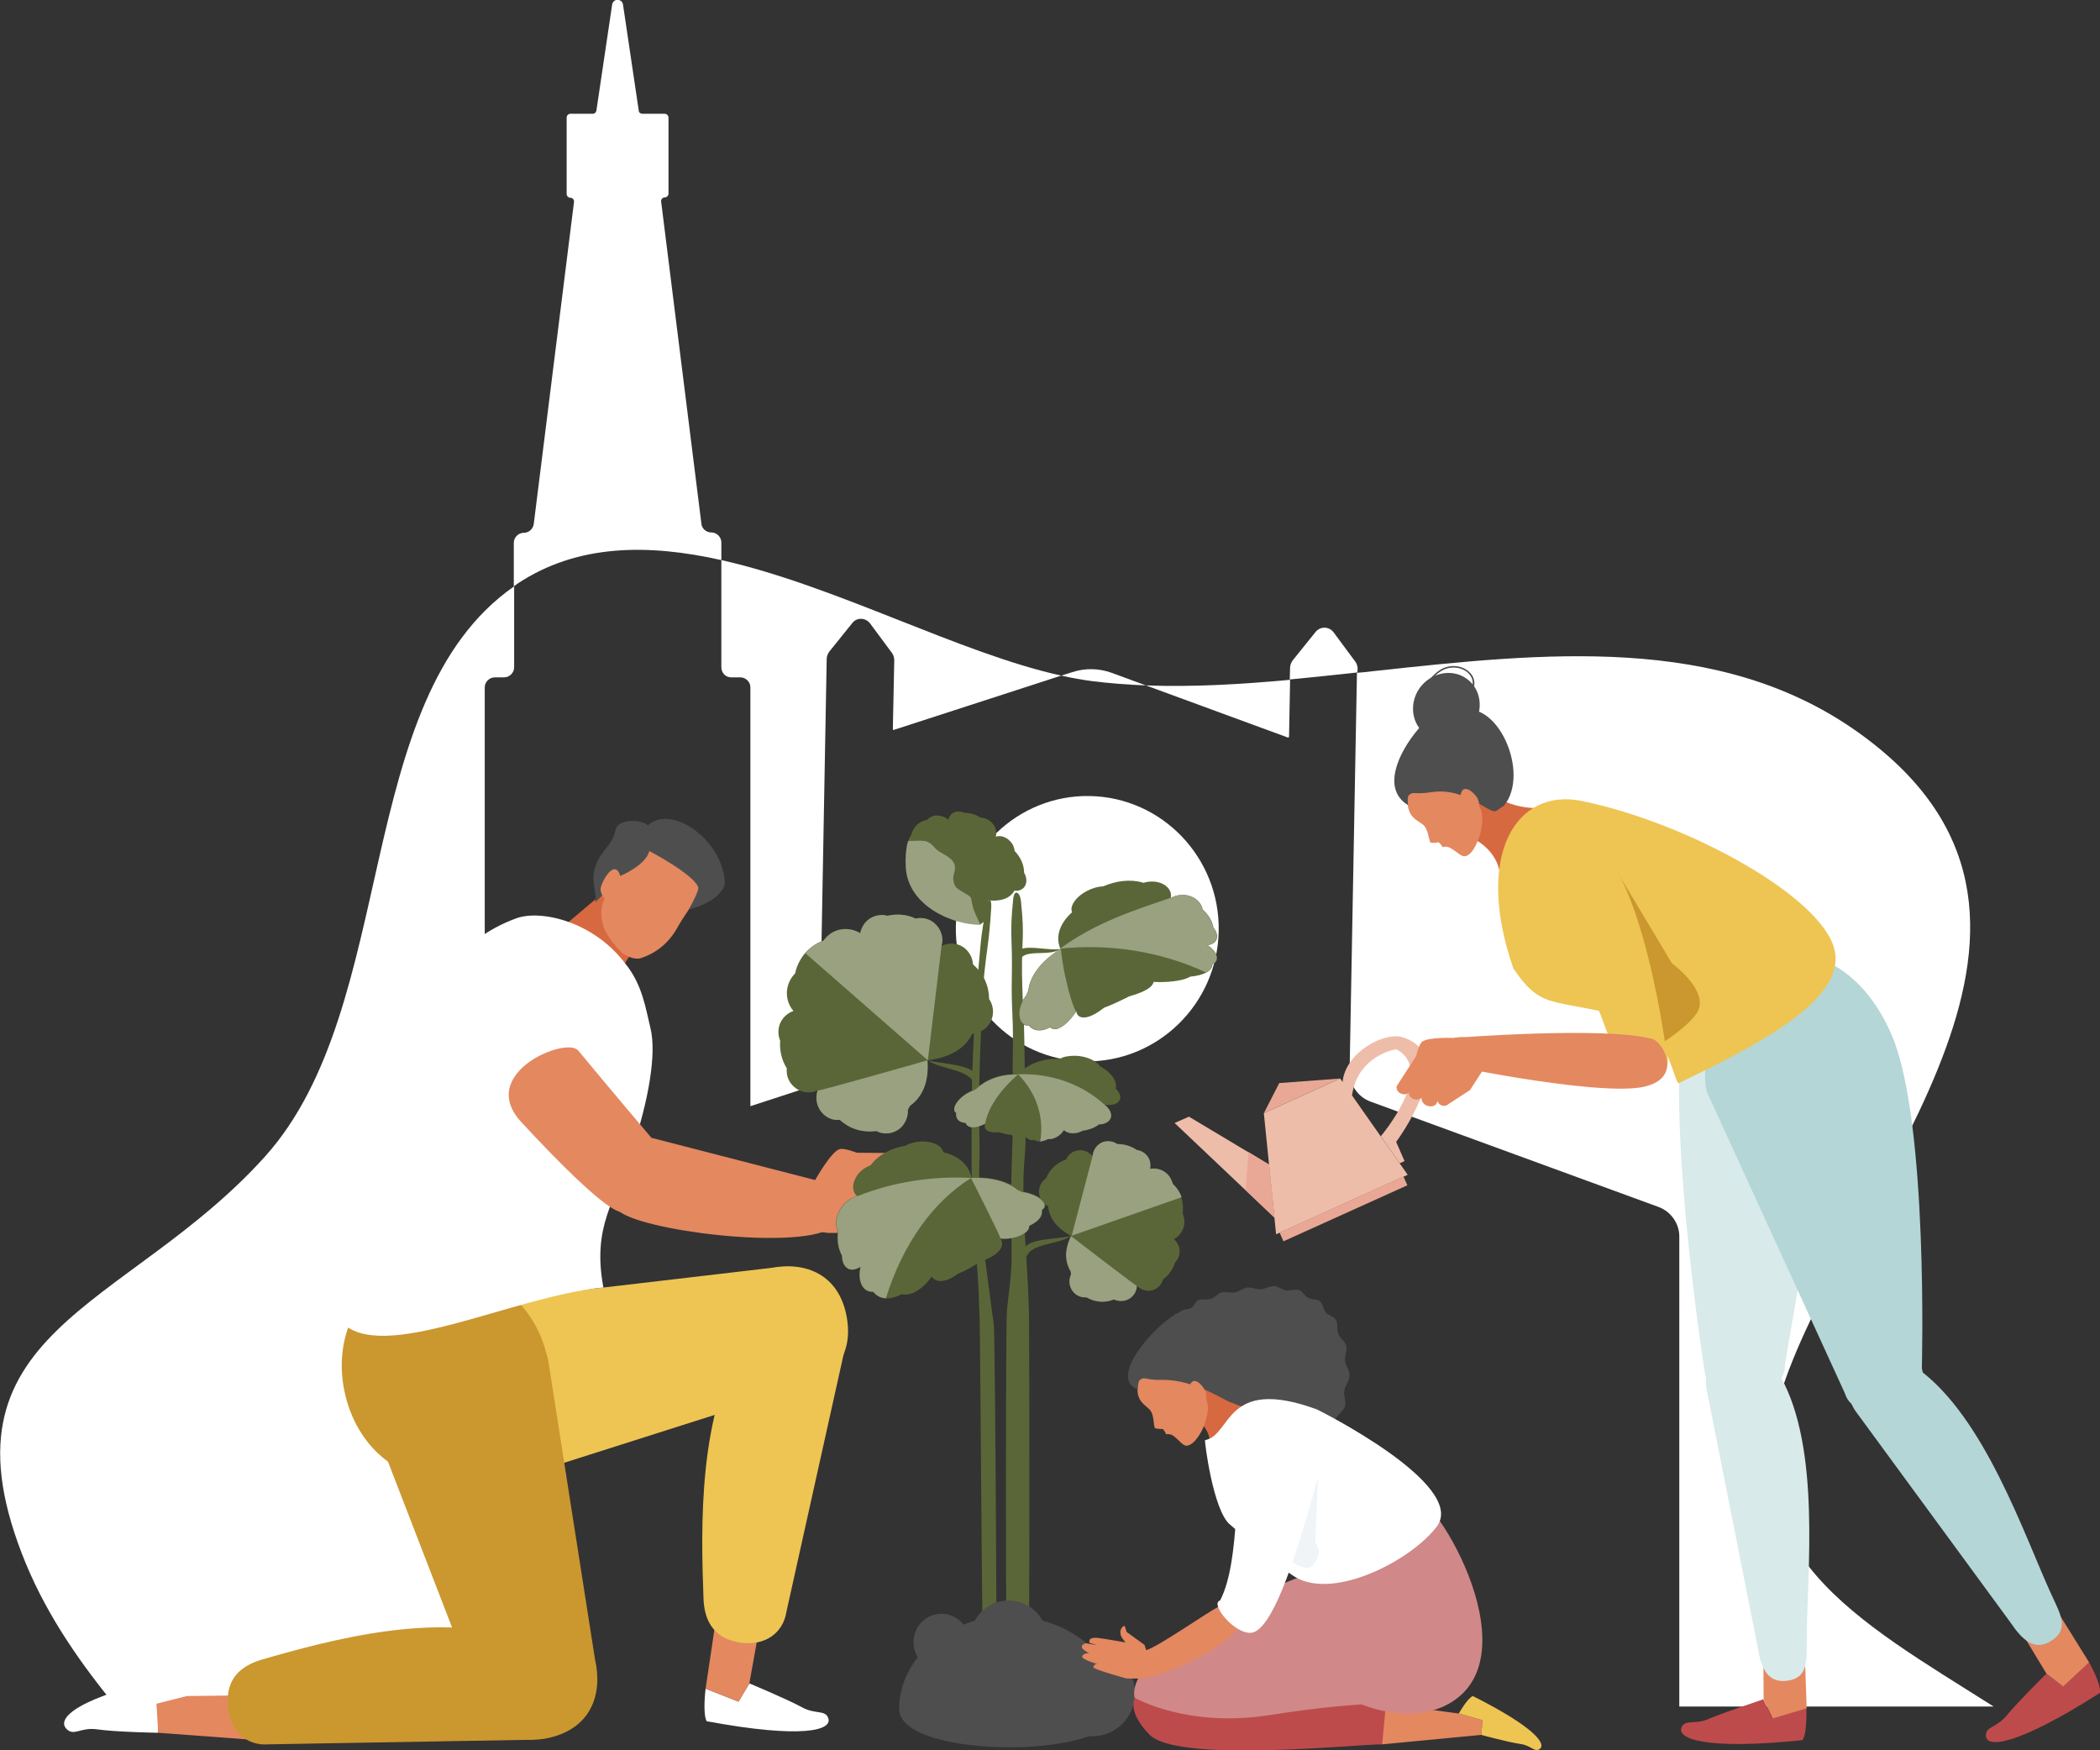 <?xml version="1.0" encoding="UTF-8"?>
<!-- Generator: Adobe Illustrator 26.5.1, SVG Export Plug-In . SVG Version: 6.00 Build 0)  -->
<svg xmlns="http://www.w3.org/2000/svg" xmlns:xlink="http://www.w3.org/1999/xlink" version="1.1" id="Livello_2_00000139256961115310086780000017769830541061088944_" x="0px" y="0px" viewBox="0 0 600 500" style="enable-background:new 0 0 600 500;" xml:space="preserve">
<rect x="0" y="0" width="600" height="500" fill="#333333" stroke="none"/>
<style type="text/css">
	.st0{fill:#FFFFFF;}
	.st1{fill:#E48860;}
	.st2{fill:#EEC553;}
	.st3{fill:#CB972F;}
	.st4{fill:#D76940;}
	.st5{fill:#4E4E4F;}
	.st6{fill:#5A6637;}
	.st7{fill:#99A181;}
	.st8{fill:#BE4B4B;}
	.st9{fill:#D18888;}
	.st10{fill:#F0F4F6;}
	.st11{fill:#D8EAEA;}
	.st12{fill:#B4D6D7;}
	.st13{fill:#EEBDA9;}
	.st14{fill:#E9A895;}
</style>
<g>
	<g>
		<g>
			<path class="st0" d="M368.3,210.4l0.3-16.2c-14.1,1.3-27.9,2.1-41.2,1.6l40.6,14.9C368.1,210.7,368.3,210.6,368.3,210.4     L368.3,210.4z"></path>
			<path class="st0" d="M391.6,314.7l82.3,30.1c3.5,1.3,5.9,4.7,5.9,8.4v134.3h89.8c-38.6-24.5-76.9-44.4-59.5-93.4     c20.7-58.1,94.7-132.6,20.5-185.1c-39.4-27.9-89.2-22.6-138-17.3c-1.6,0.2-3.2,0.4-4.9,0.5l-2.1,113.9     C385.6,309.9,388,313.4,391.6,314.7L391.6,314.7z"></path>
			<path class="st0" d="M309.9,303.2c20.7,0.4,37.9-16.3,38.3-37.2c0.4-20.9-16.1-38.2-36.8-38.6c-20.7-0.4-37.9,16.3-38.3,37.2     C272.7,285.6,289.2,302.8,309.9,303.2L309.9,303.2z"></path>
			<path class="st0" d="M138.5,196.4c0-1.6,1.3-2.9,2.9-2.9h2.6c1.6,0,2.9-1.3,2.9-2.9v-23.1c-46.6,32.4-32.5,119.9-71.2,162.9     c-39.7,44.1-95.9,49.4-68.3,116.3c6.4,15.4,15.8,28.7,25.8,40.9h105.3L138.5,196.4L138.5,196.4z"></path>
			<path class="st0" d="M208.9,193.5h2.6c1.6,0,2.9,1.3,2.9,2.9v119.6l13.5-4.4c3.6-1.2,6.1-4.5,6.2-8.4l2.1-115     c0-0.7,0.3-1.4,0.7-2l6.6-8.2c1.3-1.7,3.8-1.6,5.1,0.1l6.3,8.5c0.4,0.6,0.6,1.3,0.6,2l-0.4,19.7c0,0.2,0.2,0.3,0.3,0.2l47.8-15.5     c-29.1-6.4-64.2-25.6-97.1-33v30.6C206.1,192.2,207.3,193.5,208.9,193.5L208.9,193.5z"></path>
		</g>
		<path class="st0" d="M229.1,487.7c3.8,2.1,6.6,0.7,7.5,3c1.5,3.6-7.2,6.1-34.7,1c-1.2-2.2-0.3-9.3-0.3-9.3l9.4,3.7l3.1-5.2    C214.1,480.9,224.7,485.3,229.1,487.7"></path>
	</g>
	<polygon class="st1" points="216.6,467 204.3,464.3 201.6,482.4 211,486.1 214.1,480.9  "></polygon>
	<g>
		<path class="st2" d="M220.3,362.2c10.1-1.9,19.4,2,21.6,13.9c2.2,11.9-4.9,19-15.1,20.9l-83,26.4c-10.1,1.9-20.6-12.3-22.8-24.2    c-2.2-11.9,3.7-25,13.9-27L220.3,362.2L220.3,362.2z"></path>
		<path class="st2" d="M201,456.6c0.2,6,2.6,11.3,10.2,12.6c7.6,1.2,12.6-2.9,13.5-8.8l16.4-73.8c0.9-5.9-4.5-11.7-12.1-12.9    c-7.6-1.2-11.9,3.4-15.5,8.5C199.2,402.3,200.3,437.4,201,456.6"></path>
		<path class="st0" d="M27.6,494c-4.6-0.6-6.4,2-8.5,0c-3.3-3.1,3.2-9.3,31.2-15.3c2.3,1.7,5.4,9.6,5.4,9.6H45.1l0.1,6.7    C45.2,495,33,494.8,27.6,494"></path>
	</g>
	<polygon class="st1" points="70.8,496.9 71.5,484.3 53.4,484.5 44.7,486.7 45.2,495  "></polygon>
	<g>
		<path class="st3" d="M170,474c2.3,10.1-1.2,19.6-12.9,22.4c-11.7,2.7-19-4.2-21.3-14.3l-32-82.8c-2.3-10.1,13.8-21.1,25.5-23.8    c11.7-2.7,24.9,2.8,27.3,12.9L170,474L170,474z"></path>
		<path class="st3" d="M74.8,474.1c-5.7,1.7-10.3,5.2-9.7,13c0.6,7.8,5.7,11.7,11.6,11.2l74.9-1.3c5.9-0.5,10.2-7.2,9.5-14.9    c-0.6-7.8-6.1-10.8-11.8-13.2C126.7,459.5,93.1,468.8,74.8,474.1"></path>
		<path class="st3" d="M156,386.3c4,16.4-6.7,31.3-23,35.3c-16.2,4.1-30.3-6.5-34.3-22.9c-4-16.4,3.5-32.4,19.7-36.4    C134.7,358.2,151.9,369.9,156,386.3"></path>
	</g>
	<polygon class="st4" points="159,266.3 175.6,279.9 182.3,269.2 174.5,253.2  "></polygon>
	<g>
		<path class="st1" d="M175.3,252.8c2.7-3.6,5.7-10.2,8.9-11.7c3.7-1.8,7.3,0.2,10.2,2.1c3,1.9,6.2,4.4,6.2,8.5c0,3.5-4.7,9-6.9,13    c-2.7,5.1-6.9,7.9-10.9,9.1c-1.6,0.2-2.9-0.3-4.3-1.1c-1.5-0.6-5.4-5.9-5.9-7.5C171,259.9,171.8,257.4,175.3,252.8"></path>
		<path class="st5" d="M175.9,237c0.7-3.2,7.5-3,9.2-1.2c5.5-5.1,16.3,0.9,20.4,9.9c1,2.2,1.6,4.6,1.6,7c-1.8,4.7-7.9,6.5-10.3,7.1    c0,0,3-5.3,2.7-6.3c-1.2-3.7-14-10.4-14-10.4c-0.9,4.1-8.4,7.2-8.4,7.2s-2.2,2.9-7.1,7.5c0.7-2-1.1-5.8-0.2-9.2    C171.2,242.9,174.8,242.2,175.9,237"></path>
		<path class="st1" d="M177.3,250.5c-1.5-5.7-5.5,1.3-5.7,3.4c-0.1,0.8,0.6,2.4,1.3,3L177.3,250.5L177.3,250.5z"></path>
		<path class="st0" d="M185.8,293.5c1.9,7.4-0.5,21-5.3,35.2c-4.7,14.5-11.4,21.5-8.1,39.1c-26,2.4-63.9,22.4-75.2,9.5    c9-54.8,16.6-102.8,50.4-115c7.1-2.5,22,1,31,12.9C183.6,281.3,184.5,288.3,185.8,293.5"></path>
		<path class="st1" d="M165.2,300.1c9.1,11,20.8,24.8,20.8,24.8s-4.1,22-8.7,21.3c-4.3-0.7-17.5-13.9-28.4-25.7    C136.1,306.6,161.8,296,165.2,300.1"></path>
		<path class="st1" d="M186,325l46.9,12.1c0,0,4.4-7.9,6.9-8.8c1.2-0.5,5,1,5,1l11.7,0.1c1,0.2,1.6,1.4,1.4,2.8    c-0.2,1.2-1,2-1.8,2.1c0.9,0.4,1.3,1.7,1,3c-0.3,1.1-0.9,1.8-1.7,2c1,0.4,1.4,1.8,1.1,3.3c-0.4,1.5-1.5,2.5-2.6,2.3l-0.6-0.2    c0.4,0.5,0.5,1.3,0.3,2c-0.2,0.9-0.8,1.5-1.4,1.7l0,0l-8,3.8l-7.6,0l-1.7-0.2c-14.4,4.7-58.3-1.6-59-7.4    C170.6,332.5,177.1,324.8,186,325"></path>
		<path class="st6" d="M293.7,482.4c0,0.7-1.4-0.8-2.9-0.4c-1.5,0.1-3,2-3,1.4c-0.5-1.9-0.5-105.2-0.1-109.2    c0.4-4.1,1.1-8.3,1.3-13.2c0.1-10.4-0.2-10-0.1-20.4c0.1-10.5,0.4-10.8,0.5-21.2c0.1-10.4-0.2-10.1,0-20.6    c0.1-10.5-0.5-9.9-0.3-20.5c0.2-10.5-0.7-11.1,0.4-21.6c0.3-2.7,1.9-2,2.2,0.7c1.1,10.6,0.2,10.5,0.3,20.8    c0.2,10.4,0.6,11,0.7,21.6c0.2,10.6,0.1,10.5,0.3,21c0.2,10.5-0.6,8.7-0.6,19.2c0.1,10.4,0.3,10.3,1,22.1    c0.4,5.9,0.5,10.2,0.6,13.3C294.1,378.6,294.3,479.9,293.7,482.4"></path>
		<path class="st6" d="M284.8,484.9c0.1,0.7-1-0.6-1.9-0.1c-0.9,0.2-1.7,2.2-1.7,1.6c-0.6-1.9-1.1-105.2-1.3-109.3    c-0.2-4.1-0.2-8.4-0.6-13.4c-0.8-10.5-1-10-1.5-20.6c-0.3-10.6-0.2-10.9-0.2-21.4c0.1-10.5,0-10.2,0.4-20.8    c0.6-10.6,0.2-10,1.2-20.7c1.1-10.5,0.7-11.2,2.7-21.6c0.6-2.7,1.5-1.8,1.3,0.9c-0.7,10.7-1.2,10.5-2.2,20.9    c-0.8,10.4-0.5,11-1,21.7c-0.3,10.6-0.3,10.5-0.2,21.1c0.3,10.5-0.3,8.8,0.1,19.3c0.6,10.5,0.7,10.3,2.2,22.1    c0.8,5.8,1.3,10.2,1.8,13.3C284.4,381.1,284.8,482.5,284.8,484.9"></path>
		<path class="st6" d="M292.7,356.8c0.7-3.2,10.8-2.8,13.4-3.8c-3.4,2.6-11.9,2.1-12.8,6.2L292.7,356.8L292.7,356.8z"></path>
		<path class="st6" d="M290.6,272.3c0.7-3.2,9.9-0.3,12.5-1.3c-3.4,2.6-10.9-0.4-11.8,3.7L290.6,272.3z"></path>
		<path class="st6" d="M278.8,307.2c-0.7-3.2-11.1-3.4-13.7-4.3c3.4,2.6,12.2,2.6,13.1,6.7L278.8,307.2z"></path>
		<path class="st6" d="M321.8,371.4c1.8-0.6,3-2.3,3-4.1c1.2,1.2,3,1.8,4.7,1.2c1.4-0.5,2.4-1.6,2.8-3c1.6-1.2,2.8-2.9,3.4-4.8    c1.2-1.2,1.7-3,1.1-4.7c-0.3-0.8-0.8-1.5-1.4-2c2.4-1.3,3.6-4.1,2.7-6.8c-0.1-0.2-0.1-0.4-0.2-0.5c0.2-1.5,0.1-3.1-0.4-4.6    c-0.5-1.5-1.4-2.8-2.5-3.8c0-0.2-0.1-0.4-0.2-0.6c-0.9-2.7-3.6-4.2-6.3-3.7c0.2-0.8,0.1-1.6-0.1-2.4c-0.6-1.7-2.1-2.8-3.7-3    c-1.6-1.1-3.6-1.7-5.6-1.7c-1.1-0.8-2.6-1-4-0.6c-1.7,0.6-2.8,2.2-3,3.9c-1.2-1.4-3.1-2-4.9-1.4c-1.2,0.4-2.1,1.3-2.6,2.4    c-0.1,0-0.1,0-0.2,0.1c-2.6,0.9-4.6,2.9-5.5,5.3c-1.7,1.1-2.5,3.3-1.8,5.3c0.4,1.2,1.2,2.1,2.3,2.6c0,0.1,0.1,0.1,0.1,0.2    c0.2,3,2.2,6,6.6,8.4c-2,4.1-1.7,7.5-0.1,10.1c0,0.3,0.1,0.6,0.1,0.9c-0.5,1-0.6,2.3-0.2,3.5c0.7,2,2.6,3.2,4.6,3    c2.2,1.3,5,1.7,7.6,0.7c0.1,0,0.1-0.1,0.2-0.1C319.4,371.7,320.6,371.8,321.8,371.4"></path>
		<path class="st7" d="M337.6,342c-0.5-1.5-1.4-2.8-2.5-3.8c0-0.2-0.1-0.4-0.2-0.6c-0.9-2.7-3.6-4.2-6.3-3.7    c0.2-0.8,0.1-1.6-0.1-2.4c-0.6-1.7-2.1-2.8-3.7-3c-1.6-1.1-3.6-1.7-5.6-1.7c-1.1-0.8-2.6-1-4-0.6c-1.7,0.6-2.8,2.2-3,3.9l-6,22.9    L337.6,342L337.6,342z"></path>
		<path class="st7" d="M321.8,371.4c1.8-0.6,3-2.3,3-4.1c1.2,1.2-18.8-14.2-18.8-14.2c-2,4.1-1.7,7.5-0.1,10.1    c0,0.3,0.1,0.6,0.1,0.9c-0.5,1-0.6,2.3-0.2,3.5c0.7,2,2.6,3.2,4.6,3c2.2,1.3,5,1.7,7.6,0.7c0.1,0,0.1-0.1,0.2-0.1    C319.4,371.7,320.6,371.8,321.8,371.4"></path>
		<path class="st6" d="M302.8,293.6c1.7-0.8,3.4-2.7,4.7-4.7c0.2,1.5,1.5,2.1,3.3,1.6c1.5-0.4,3.1-1.4,4.6-2.6    c2.4-0.9,4.9-2.1,7.3-3.3c2.2-0.6,4.6-1.5,5.9-2.6c0.6-0.5,0.9-1,1-1.5c3.6,0.2,7.9-0.2,10.1-1.3c0.1-0.1,0.3-0.2,0.4-0.2    c1.9-0.2,3.5-0.6,4.6-1.2c1.1-0.6,1.7-1.4,1.7-2.3c0.1-0.1,0.3-0.1,0.4-0.2c1.8-1.1,0.9-3.6-1.8-5.3c0.9-0.1,1.6-0.4,2.1-0.9    c1-1,0.8-2.7-0.4-4.1c-0.3-1.8-1.4-3.7-3.1-5.2c-0.2-1.3-1.2-2.7-2.8-3.5c-2-1-4.4-0.8-6.3,0.2c0.4-1.7-0.7-3.5-3-4.3    c-1.5-0.5-3.2-0.5-4.8,0c-0.1,0-0.2-0.1-0.3-0.1c-3.4-1-7.5-0.5-11.2,1.1c-2.9,0.1-6.3,1.8-8,4c-1,1.3-1.3,2.5-0.9,3.3    c0,0.1-0.1,0.1-0.1,0.2c-3.3,3-4.8,6.8-3.2,10.4c-6.4,3.9-8.9,8.6-9.2,11.9c-0.2,0.4-0.4,0.8-0.5,1.2c-1.1,1.4-1.9,3.1-2.1,4.7    c-0.3,2.8,1.1,4.4,2.7,4c1.4,1.7,3.5,1.9,5.9,0.7c0.1,0,0.1-0.1,0.2-0.1C300.8,294.1,301.8,294.2,302.8,293.6"></path>
		<path class="st7" d="M344.6,277.8c1.1-0.6,1.7-1.4,1.7-2.3c0.1-0.1,0.3-0.1,0.4-0.2c1.8-1.1,0.9-3.6-1.8-5.3    c0.9-0.1,1.6-0.4,2.1-0.9c1-1,0.8-2.7-0.4-4.1c-0.3-1.8-1.4-3.7-3.1-5.2c-0.2-1.3-1.2-2.7-2.8-3.5c-2-1-4.4-0.8-6.3,0.2    c-9.3,3.2-21.3,6.9-31.5,14.5C317,269.5,331.7,271.8,344.6,277.8"></path>
		<path class="st7" d="M302.8,293.6c1.7-0.8,3.4-2.7,4.7-4.7c0,0.7-1.7-3.4-2.7-8.1c-1.2-4.6-1.7-9.8-1.7-9.8    c-6.4,3.9-8.9,8.6-9.2,11.9c-0.2,0.4-0.4,0.8-0.5,1.2c-1.1,1.4-1.9,3.1-2.1,4.7c-0.3,2.8,1.1,4.4,2.7,4c1.4,1.7,3.5,1.9,5.9,0.7    c0.1,0,0.1-0.1,0.2-0.1C300.8,294,301.7,294.1,302.8,293.6"></path>
		<path class="st6" d="M277.4,322c1.2,0.2,2.8-0.3,4.1-1c-0.4,1,0,1.8,1,2.2c0.9,0.3,1.9,0.4,2.8,0.2c1.2,0.4,2.5,0.7,3.6,0.8    c0.9,0.5,1.8,0.7,2.5,0.3c0.3-0.2,0.6-0.4,0.8-0.8c0.9,1.3,1.9,2.2,3,2c0.1,0,0.2,0,0.2-0.1c0.5,0.3,1.1,0.5,1.8,0.5    c0.7-0.1,1.4-0.3,2.2-0.7c0.1,0,0.2,0,0.3,0c1.3,0.1,3.3-0.9,4.3-2.6c0.4,0.4,0.8,0.6,1.4,0.8c1.2,0.3,2.7,0.1,3.9-0.6    c1.7-0.2,3.4-0.8,4.7-1.8c1.3,0,2.6-0.5,3.2-1.5c0.7-1.2,0-2.9-1.6-4.1c2,0.3,4-0.2,4.4-1.6c0.3-0.9-0.2-2-1.2-3l0-0.2    c0.4-2-1.3-4.5-4.5-6.2c-0.9-1.5-4-3-7.2-3c-1.9,0-3.4,0.3-4.3,0.9c-0.1,0-0.2,0-0.3,0c-4.4-0.2-8.9,1.4-11.6,4.4    c-5.3-0.3-9.6,1.8-11.9,4c-0.3,0.2-0.6,0.4-1,0.6c-1.3,0.4-2.7,1.3-3.7,2.3c-1.8,1.8-2.1,3.5-1.1,4c-0.2,1.8,0.8,2.7,2.6,2.9h0.1    C276.1,321.4,276.6,321.8,277.4,322"></path>
		<path class="st7" d="M297.2,326.1c0.7-0.1,1.4-0.3,2.2-0.7c0.1,0,0.2,0,0.3,0c1.3,0.1,3.3-0.9,4.3-2.6c0.3,0.4,0.8,0.6,1.4,0.8    c1.2,0.3,2.7,0.1,3.9-0.6c1.7-0.2,3.4-0.8,4.7-1.8c1.3,0,2.6-0.5,3.2-1.5c0.7-1.2,0-2.9-1.6-4.1c-6.3-5.8-15.2-9.1-24.7-8.7    C296.1,312.2,298.4,319.1,297.2,326.1"></path>
		<path class="st7" d="M277.4,322c1.2,0.2,2.8-0.3,4.1-1c-0.1,0.6,0.2-2.8,2.7-6.5c2.2-3.7,6.6-7.6,6.7-7.5c-5.3-0.3-9.6,1.8-11.9,4    c-0.3,0.2-0.6,0.4-1,0.6c-1.3,0.4-2.7,1.3-3.7,2.3c-1.8,1.8-2.1,3.5-1.1,4c-0.2,1.8,0.8,2.7,2.6,2.9h0.1    C276.1,321.4,276.6,321.8,277.4,322"></path>
		<path class="st6" d="M235.4,318.4c-2-1.8-2.6-4.5-1.8-6.9c-2.2,1-4.8,0.7-6.7-1c-1.6-1.4-2.3-3.3-2.1-5.3    c-1.5-2.4-2.1-5.2-1.9-7.9c-0.9-2.2-0.6-4.7,1-6.6c0.8-0.9,1.7-1.5,2.8-1.9c-2.5-2.9-2.5-7.2,0-10.2c0.2-0.2,0.4-0.4,0.5-0.6    c0.4-2,1.4-4,2.8-5.7c1.5-1.7,3.3-2.9,5.2-3.6c0.2-0.2,0.3-0.4,0.5-0.6c2.5-3,6.8-3.5,10-1.5c0.2-1.1,0.7-2.1,1.4-3    c1.6-1.9,4.1-2.6,6.4-2c2.7-0.6,5.5-0.4,8,0.8c1.9-0.4,3.9,0,5.5,1.4c1.9,1.7,2.6,4.3,1.9,6.5c2.2-1.2,5-1,7,0.8    c1.3,1.2,2,2.8,2.1,4.4c0.1,0.1,0.2,0.1,0.2,0.2c2.9,2.5,4.4,6.1,4.4,9.7c1.6,2.3,1.5,5.5-0.4,7.7c-1.1,1.3-2.7,2-4.3,2.2    c-0.1,0.1-0.2,0.1-0.2,0.2c-1.8,3.7-5.9,6.6-12.8,7.4c0.5,6.4-1.6,10.6-5,13c-0.2,0.4-0.4,0.7-0.6,1.1c0.1,1.6-0.4,3.2-1.5,4.6    c-1.9,2.2-5,2.8-7.5,1.5c-3.5,0.5-7.3-0.4-10.2-3c-0.1-0.1-0.2-0.1-0.2-0.2C238.4,320.1,236.7,319.6,235.4,318.4"></path>
		<path class="st7" d="M230.1,272.3c1.5-1.7,3.3-2.9,5.2-3.6c0.2-0.2,0.3-0.4,0.5-0.6c2.5-3,6.8-3.5,10-1.5c0.2-1.1,0.7-2.1,1.4-3    c1.6-1.9,4.1-2.6,6.4-2c2.7-0.6,5.5-0.4,8,0.8c1.9-0.4,3.9,0,5.5,1.4c1.9,1.7,2.6,4.3,1.9,6.5l-3.9,32.6L230.1,272.3L230.1,272.3z    "></path>
		<path class="st7" d="M235.4,318.4c-2-1.8-2.6-4.5-1.8-6.9c-2.2,1,31.4-8.6,31.4-8.6c0.5,6.4-1.6,10.6-5,13    c-0.2,0.4-0.4,0.7-0.6,1.1c0.1,1.6-0.4,3.2-1.5,4.6c-1.9,2.2-5,2.8-7.5,1.5c-3.5,0.5-7.3-0.4-10.2-3c-0.1-0.1-0.2-0.1-0.2-0.2    C238.4,320.1,236.7,319.6,235.4,318.4"></path>
		<path class="st6" d="M292.4,352.5c-1.7,1-4.3,1.6-6.6,1.3c0.9,1.1,0.7,2.6-0.8,4c-1.2,1.1-3,2-4.7,2.4c-2,1.5-4.4,2.8-6.7,3.7    c-1.7,1.4-3.9,2.3-5.6,2c-0.8-0.2-1.4-0.6-1.8-1.2c-2.1,3-5.3,5.4-8,5.1c-0.2,0-0.4-0.1-0.5-0.1c-1.6,0.8-3.2,1.3-4.7,1.2    s-2.7-0.8-3.6-1.9c-0.2,0-0.4,0-0.5,0c-2.6-0.1-4-3.3-3.1-7.1c-0.8,0.5-1.7,0.8-2.5,0.8c-1.7-0.1-2.8-1.7-2.8-4    c-1-1.8-1.5-4.3-1.1-7c-0.7-1.2-0.8-3.2,0.1-5.2c1-2.5,3.2-4.3,5.4-4.8c-1.4-1.1-1.6-3.4-0.2-5.6c0.9-1.5,2.4-2.6,4-3.2    c0.1-0.1,0.1-0.2,0.2-0.2c2.2-2.9,5.9-4.8,9.8-5.4c2.4-1.4,5.9-1.6,8.4-0.6c1.4,0.6,2.2,1.5,2.4,2.4c0.1,0,0.1,0.1,0.2,0.1    c4,1,7,3.3,7.9,7.2c6.7-0.3,11.1,1.5,13.4,3.5c0.4,0.1,0.8,0.3,1.1,0.5c1.7,0.2,3.3,0.8,4.6,1.5c2.2,1.4,2.5,2.8,1.1,3.7    c0.3,1.7-0.9,3.2-3.4,4.4c-0.1,0-0.1,0.1-0.2,0.1C294.1,351,293.6,351.8,292.4,352.5"></path>
		<path class="st7" d="M253.1,370.9c-1.5-0.1-2.7-0.8-3.6-1.9c-0.2,0-0.4,0-0.5,0c-2.6-0.1-4-3.3-3.1-7.1c-0.9,0.5-1.7,0.8-2.5,0.8    c-1.7-0.1-2.8-1.7-2.8-4c-1-1.8-1.5-4.3-1.1-7c-0.7-1.2-0.8-3.2,0.1-5.2c1-2.4,3.2-4.3,5.4-4.8c10-4,21.2-5.8,32.5-5.2    C266.7,343.2,258,355.2,253.1,370.9"></path>
		<path class="st7" d="M292.4,352.5c-1.7,1-4.3,1.6-6.6,1.3c1,1.2-8.3-17.2-8.4-17.3c6.7-0.3,11.1,1.5,13.4,3.5    c0.4,0.1,0.8,0.3,1.1,0.5c1.7,0.2,3.3,0.8,4.6,1.5c2.2,1.4,2.5,2.8,1.1,3.7c0.3,1.7-0.9,3.2-3.4,4.4c-0.1,0-0.1,0.1-0.2,0.1    C294.1,351,293.6,351.8,292.4,352.5"></path>
		<path class="st6" d="M260,239c0.1-0.1,0.2-0.2,0.3-0.3c0.2-1.1,0.8-2.1,1.6-3c0.8-0.8,1.9-1.3,3-1.5c0.1-0.1,0.2-0.2,0.3-0.3    c1.5-1.4,4-1.2,5.8,0.3c0.1-0.6,0.4-1.2,0.8-1.6c0.9-0.9,2.4-1,3.7-0.4c1.6,0,3.2,0.4,4.7,1.4c1.1,0,2.3,0.5,3.2,1.4    c1.1,1.2,1.5,2.7,1.1,4c1.3-0.4,2.9,0,4.1,1.3c0.8,0.8,1.2,1.8,1.3,2.8l0.1,0.1c1.7,1.8,2.6,4,2.6,6.1c0.9,1.5,0.9,3.3-0.2,4.4    c-0.7,0.6-1.6,0.9-2.5,0.7l-0.1,0.1c-1.1,1.9-3.4,3.1-7.5,2.7c0.3,3.7-0.3,5.9-2.3,6.9C280,264.5,255.2,249.3,260,239"></path>
		<path class="st7" d="M258.8,247.9c0.7,10.9,13.3,16.3,21.3,16.3c-0.7-1.7-1.8-3.6-2.2-5.4c-0.7-2.9,0.1-2.2-2.5-3.8    c-1.8-1.1-2.7-1.4-3-3.5c-0.3-1.5,0.9-3.1,0.3-4.6c-0.9-2.4-4-2.9-5.6-4.7c-2.3-2.7-3.4-1.9-7.6-2    C259.5,240.2,258.5,242.5,258.8,247.9"></path>
		<path class="st5" d="M319.7,488.2c0,14.6-62.8,14.6-62.8,0s14.1-26.5,31.4-26.5C305.6,461.7,319.7,473.6,319.7,488.2"></path>
		<path class="st5" d="M299.3,468.4c0,6.2-5,11.2-11.1,11.2s-11.1-5-11.1-11.2c0-6.2,5-11.2,11.1-11.2S299.3,462.3,299.3,468.4"></path>
		<path class="st5" d="M277,469.1c0,4.5-3.6,8.1-8,8.1s-8-3.6-8-8.1c0-4.5,3.6-8.1,8-8.1S277,464.6,277,469.1"></path>
		<path class="st5" d="M324.3,483.7c0,6.8-5.5,12.3-12.2,12.3s-12.2-5.5-12.2-12.3c0-6.8,5.5-12.3,12.2-12.3    S324.3,476.8,324.3,483.7"></path>
		<path class="st8" d="M338.2,477.7c23.8-1.8,46.2-2.2,61.8,0.2c0.8,0.1-5,20.4-5,20.4c-6.8-0.1-58.8,5.5-66.6-2.8    C326.3,493.3,315.1,481.7,338.2,477.7"></path>
	</g>
	<polygon class="st1" points="423.2,495.6 423.6,491.4 416.8,489.5 396,486.7 394.9,498.3  "></polygon>
	<g>
		<path class="st2" d="M434.4,498.2c3,0.4,4,2.4,5.4,1.5c2.3-1.4-1.5-6.4-19-15.2c-1.6,0.7-4,5-4,5l6.8,1.9l-0.4,4.2    C423.2,495.6,430.9,497.7,434.4,498.2"></path>
		<path class="st9" d="M384,431.4c-6.7,1.1,2.5,13.8-3.6,15.8C318.1,469,324.2,485,324.2,485s14.8,8.6,38.2,5    c16.4-2.6,26.7-3.1,26.7-3.1s12.5,5.5,23.3,0.6c26.6-12.2-1.8-60.8-9.8-61.2C393.6,425.5,392.5,430,384,431.4"></path>
		<path class="st5" d="M336.5,377.4c-0.5,0.8-2,0.9-2.3,1.8c-0.4,0.9,0.4,2.5,0.2,3.5c-0.2,1-1.3,1.6-1.3,2.7c0,1.2,1.2,2.8,1.4,4.1    c0.2,1.3-0.5,2.3,0,3.7c0.5,1.4,2.1,2.9,2.8,4.3c0.7,1.4,0.6,2.9,1.5,4.3c0.9,1.4,2.9,2.4,4,3.8c1.2,1.3,1.8,3.1,3.2,4.3    c1.4,1.2,3.3,1.4,4.8,2.4c1.5,0.9,2.9,2.7,4.5,3.3c1.6,0.7,3.2,0,4.8,0.4c1.6,0.3,3.5,1.6,5.1,1.5c1.6,0,2.6-1.4,4-1.7    c1.4-0.4,3.5,0.2,4.8-0.5c1.3-0.7,1.6-2.4,2.6-3.4c1.1-0.9,3.1-1.1,3.9-2.3c0.8-1.1,0.5-3,1.1-4.3c0.6-1.2,2.3-2.2,2.7-3.6    c0.4-1.4-0.5-3-0.2-4.5c0.2-1.4,1.5-2.8,1.5-4.3c0-1.5-1.2-2.8-1.3-4.1c-0.2-1.4,0.7-3.1,0.3-4.4c-0.3-1.3-1.8-2.1-2.2-3.3    c-0.5-1.2-0.1-3-0.7-4c-0.6-1.1-2.2-1.3-2.9-2.2c-0.8-0.9-0.8-2.5-1.7-3.2c-0.9-0.7-2.5-0.4-3.4-1c-1-0.5-1.5-1.9-2.6-2.2    c-1.1-0.3-2.6,0.3-3.8,0.1c-1.2-0.2-2.1-1.2-3.3-1.2c-1.2,0-2.6,0.8-3.8,0.9c-1.3,0.1-2.6-0.6-3.8-0.5c-1.2,0.2-2.3,1.1-3.5,1.4    c-1.2,0.2-2.8-0.3-3.9,0c-1.1,0.3-1.8,1.4-2.9,1.8c-1.1,0.4-2.7,0-3.7,0.4c-1,0.4-1.1,1.7-2,2.2c-0.8,0.5-2.4,0.4-3.1,1    C336.8,375.2,337.1,376.6,336.5,377.4"></path>
		<path class="st4" d="M347,395.7c-1.2-0.3-3-1.1-4.5-0.1c-1.5,1.1-2.1,7.2-2.2,8.4c5.5,3.8,5.3,7.5,5.3,7.5s3.7,1.3,7-1    c3.3-2.3,5.5-8.1,5.5-8.1S349.4,401.8,347,395.7"></path>
		<path class="st1" d="M343,397c-2.1-3.1-12.3-7.2-14.8-5.5c-2.5,1.7-3.4,2.4-3.2,5.8c0.2,3.6,2.9,4.4,3.8,5.8    c0.8,1.2,0.8,3.5,1.1,4.8c0.7,0.4,2.3,0.3,2.3,0.3s0.9,0.9,0.9,1.5c1.3-0.1,1.9,0.2,2.7,0.9c1.1,0.9,2.2,2.4,3.2,2.4    c2.5-0.1,4.8-4.9,5.2-6.2C345.5,402.3,345.7,400.9,343,397"></path>
		<path class="st5" d="M351.9,400.7c12-13.3-9.7-26.3-12.7-26.5c-5.1-0.3-24,19.1-14.1,22.7c0-1,0.1-2.2,0.6-2.7    c1.6-1.1,1.2,0.1,6.4,0C341.6,394,351.1,400.9,351.9,400.7"></path>
		<path class="st1" d="M339.8,396.2c1.1-4.1,4.6,0.3,4.8,2c0.1,0.6,0.2,1.8-0.3,2.3L339.8,396.2L339.8,396.2z"></path>
		<path class="st0" d="M410.5,436.1c-7.3,9.6-28.8,20.8-40.1,14.6c-4.3-2.4-17.1-13.6-19-15.2c-4.8-4-7.3-23.9-7.1-24.1    c7.7-1.4,5.5-18.4,31.9-8.8C376.1,402.5,419.5,424.1,410.5,436.1"></path>
		<path class="st10" d="M375.2,447c3.2-4.1,0.6-6.3,0.6-6.3l0.8-18.7l-8.3,23.5C368.3,445.5,373.1,449.6,375.2,447"></path>
		<path class="st1" d="M348,459.1c-2.8,1.3-17,11.3-20.5,12.3l-0.5-1.5l-5.1-3.7l-0.6-1.8c0,0-1.9,0.7-0.9,3.2    c0.2,0.4,1.2,1.6,1.2,1.6s-6.1-1.1-8-1.3c-3-0.3-2.3,1.4-2.3,1.4l2.2,0.7l-2.7-0.5c-0.9-0.2-1.7,0.3-1.7,1c0,0.6,1.5,1.5,2.1,1.8    c-0.9-0.1-2,0.3-2,1c0,0.8,4.4,2.1,4.4,2.1c-0.6-0.1-1.2,0.3-1.2,0.9c0,0.6,9.5,3.2,9.5,3.2l4.2,0c8.1-0.9,27.4-10.5,28.1-16    C354.4,461.5,352.3,458.5,348,459.1"></path>
		<path class="st0" d="M376.6,422c-2.9,9.8-11.4,43.2-18.9,44.4c-4.7,0.8-12.2-8.3-9.1-9.2c6.1-11.6,3.8-37.8,6.8-41    C367.6,402.7,376.6,422,376.6,422"></path>
		<path class="st4" d="M425.1,224.9c-1.7,0-4.4-0.5-6.2,1.4c-1.7,2-0.5,10.5-0.2,12.2c8.7,3.4,9.6,9.9,9.6,9.9l14.9-17.7    C443.1,230.7,430.4,232.5,425.1,224.9"></path>
		<path class="st1" d="M420.6,227.7c-2.5-2.8-13.5-5.7-15.8-3.6c-2.3,2.1-3.2,2.9-2.5,6.4c0.7,3.7,3.5,4.1,4.6,5.4    c1,1.1,1.3,3.4,1.7,4.7c0.8,0.4,2.4,0,2.4,0s1,0.8,1.1,1.4c1.3-0.3,1.9,0,2.9,0.6c1.3,0.8,2.6,2.2,3.6,2c2.5-0.4,4.2-5.7,4.5-7.1    C423.9,232.7,423.8,231.3,420.6,227.7"></path>
		<path class="st5" d="M427.4,231.7c0.7-0.3,1.4-1.1,2.2-1.4c7.9-9.3-2-31.6-13-27c0,0-7.1-0.1-11.4,5c-5.7,6.7-10.5,17.1-2.9,21.7    c-0.1-1-0.2-2.3,0.2-2.8c1.5-1.3,1.2-0.1,6.5-0.9C418.7,224.8,425.3,232.5,427.4,231.7"></path>
		<path class="st1" d="M417.3,227.3c0.5-4.3,4.7-0.3,5.1,1.4c0.2,0.6,0.4,1.8,0,2.4L417.3,227.3L417.3,227.3z"></path>
		<path class="st5" d="M419.7,194.4c3.9,3.4,4.1,9.5,0.6,13.6c-3.6,4.2-9.6,4.8-13.5,1.4c-3.9-3.4-4.1-9.5-0.6-13.6    C409.8,191.7,415.8,191,419.7,194.4"></path>
		<path class="st5" d="M420.2,198.4c1.8-2.7,1.1-5.2-0.6-6.6c-1.8-1.6-4.8-2.1-7.5-0.8c-1.2,0.6-2.3,1.6-3.2,2.6    c-0.1,0.1-0.1,0.3,0,0.3s0.2,0.1,0.3,0c0.9-1,1.9-1.9,3.1-2.5c2.4-1.2,5.3-0.8,7,0.7c1.6,1.4,2.1,3.5,0.5,6    c-0.1,0.1-0.1,0.3,0,0.3C420,198.6,420.1,198.6,420.2,198.4L420.2,198.4L420.2,198.4z"></path>
		<path class="st8" d="M488.3,491c-4,1.8-6.6,0.1-7.8,2.3c-1.7,3.4,6.7,6.7,34.5,3.8c1.4-2,1.1-9.2,1.1-9.2l-9.7,2.9l-2.6-5.4    C503.9,485.5,492.9,489,488.3,491"></path>
	</g>
	<polygon class="st1" points="503.8,472.3 515.6,471 516.2,488 506.5,490.9 503.9,485.5  "></polygon>
	<g>
		<path class="st11" d="M510,389.6c0.6,10.8-22.4,12.6-23,1.9c0,0-9.9-62.8-6.6-96c1.9-19.7,53.2-32.4,46.4-3.4L510,389.6L510,389.6    z"></path>
		<path class="st11" d="M516.2,468.4c0,6,0.4,10.9-5.4,11.7c-5.8,0.9-7.7-3.7-8.6-9.6l-14.7-74.1c-0.9-5.9,3.2-11.4,9-12.3    c5.8-0.9,9.2,3.9,12.2,9.1C520.3,413.8,516.3,449.3,516.2,468.4"></path>
		<path class="st8" d="M573.3,490.1c-2.8,3.4-5.9,3.1-5.9,5.6c-0.1,3.9,8.9,3,32.6-12.1c0.4-2.5-3.1-8.7-3.1-8.7l-7.4,6.9l-4.8-3.7    C584.7,478.1,576.5,486.2,573.3,490.1"></path>
	</g>
	<polygon class="st1" points="577.2,465.7 587.2,459.3 596.9,474.9 589.5,481.8 584.7,478.1  "></polygon>
	<g>
		<path class="st12" d="M549.1,390.9c3.1,10.3-18.9,17.5-22,7.1l-39.3-85.8c-3.1-10.3,5.3-30.3,15.2-33.3l3.3-5.8    c9.9-3,25.8,2.4,34.4,23.1C551,321,549.1,390.9,549.1,390.9"></path>
		<path class="st12" d="M586.2,455.7c2.5,5.4,5,9.6,0.1,12.9c-4.9,3.3-8.5-0.1-11.8-5l-44.5-60.7c-3.3-5-2-11.7,3-15    c4.9-3.3,10-0.4,14.8,3C567,404.6,578.3,438.5,586.2,455.7"></path>
		<path class="st2" d="M479.7,309.4c-1.1,0.5-2.2-10.1-9.8-17.3c-26.2-7.8-28.6-2.4-37.5-15.4c-11.3-32.5,0.8-51.7,19.5-47.9    c30.6,6.3,68.4,27.3,72.2,42.3C527.9,285.9,500.5,299.3,479.7,309.4"></path>
		<path class="st3" d="M459.4,244.6l16.2,52.9c0,0,8.5-5.5,9.8-9.3c2-6-7.7-13-7.7-13L459.4,244.6z"></path>
		<path class="st2" d="M476,299.8c1.4,4.1-0.1,8.4-4.2,9.7c-4.1,1.4-7.8-1.1-9.1-5.3l-20.8-55.2c-1.4-4.1,2.5-9.2,6.6-10.5    C467.7,235.4,476,299.8,476,299.8"></path>
		<path class="st13" d="M401.3,331.7l-1.4,0.6l-5.4-7.7c0,0,15.8-18.5,4.6-24.8c-0.4-0.2-11.2,1.8-12.8,13.1c-1,0-2.9-2.9-2.7-3.9    c0.9-8.5,12-14.3,17.1-12.7c16.7,5.2-1.8,29.9-1.8,29.9L401.3,331.7L401.3,331.7z"></path>
	</g>
	<polygon class="st13" points="402.2,335.6 364.6,352.6 361.1,318 382.9,308.1  "></polygon>
	<polygon class="st14" points="365.6,352.1 401,336.1 402.1,338.6 366.7,354.6  "></polygon>
	<polygon class="st14" points="382.9,308.1 361.1,318 365.5,309.4  "></polygon>
	<polygon class="st13" points="362.6,332.7 364.1,347.8 335.6,320.8 339.7,319  "></polygon>
	<polygon class="st14" points="362.6,332.7 364.1,347.8 355.9,340 356.7,329.1  "></polygon>
	<g>
		<path class="st1" d="M471,310.1c-10.9,3.8-56.6-5.7-56.6-5.7l1.1-7.9c0,0,42.9-3.4,56.6,0.3C475.2,297.7,480.4,307.2,471,310.1"></path>
		<path class="st1" d="M415.4,296.5c0,0-7.3-0.3-9.1,1.1c-0.9,0.7-1.7,4.1-1.7,4.1l-5.5,8.5c-0.3,0.8,0.2,1.8,1.2,2.2    c0.9,0.4,1.8,0.2,2.2-0.4c-0.1,0.8,0.5,1.7,1.5,2c0.8,0.3,1.7,0.1,2.2-0.4c-0.2,0.9,0.5,1.9,1.6,2.3c1.2,0.4,2.4,0,2.7-0.8    l0.2-0.5c0.2,0.5,0.6,0.9,1.2,1.2c0.7,0.2,1.4,0.1,1.8-0.3l0,0l6.3-4.1l4.4-6.8C424.7,294.2,415.4,296.5,415.4,296.5"></path>
		<path class="st0" d="M206.1,160v-5c0-1.6-1.3-2.9-2.9-2.9c-1.4,0-2.7-1.1-2.8-2.5l-11.5-92c-0.1-0.6,0.4-1.2,1-1.2    c0.6,0,1.1-0.5,1.1-1.1V33.6c0-0.6-0.5-1.1-1.1-1.1h-6.4c-0.5,0-1-0.4-1-0.9L178,1.3c-0.3-1.8-2.8-1.8-3.1,0l-4.5,30.3    c-0.1,0.5-0.5,0.9-1,0.9H163c-0.6,0-1.1,0.5-1.1,1.1v21.8c0,0.6,0.5,1.1,1.1,1.1c0.6,0,1.1,0.6,1,1.2l-11.5,92    c-0.2,1.4-1.4,2.5-2.8,2.5c-1.6,0-2.9,1.3-2.9,2.9v12.4c0.4-0.3,0.7-0.5,1.1-0.8C165,155.4,185.1,155.3,206.1,160"></path>
		<path class="st0" d="M387.9,191.1c0-0.7-0.2-1.4-0.6-2l-6.3-8.5c-1.3-1.7-3.8-1.7-5.1-0.1l-6.6,8.2c-0.4,0.6-0.7,1.3-0.7,2    l-0.1,3.4c6.4-0.6,12.8-1.3,19.3-2L387.9,191.1z"></path>
		<path class="st0" d="M327.4,195.8l-9.8-3.6c-3.6-1.3-7.5-1.4-11.2-0.2l-3.2,1c3.1,0.7,6,1.2,9,1.6    C317.1,195.2,322.2,195.6,327.4,195.8"></path>
	</g>
</g>
</svg>
